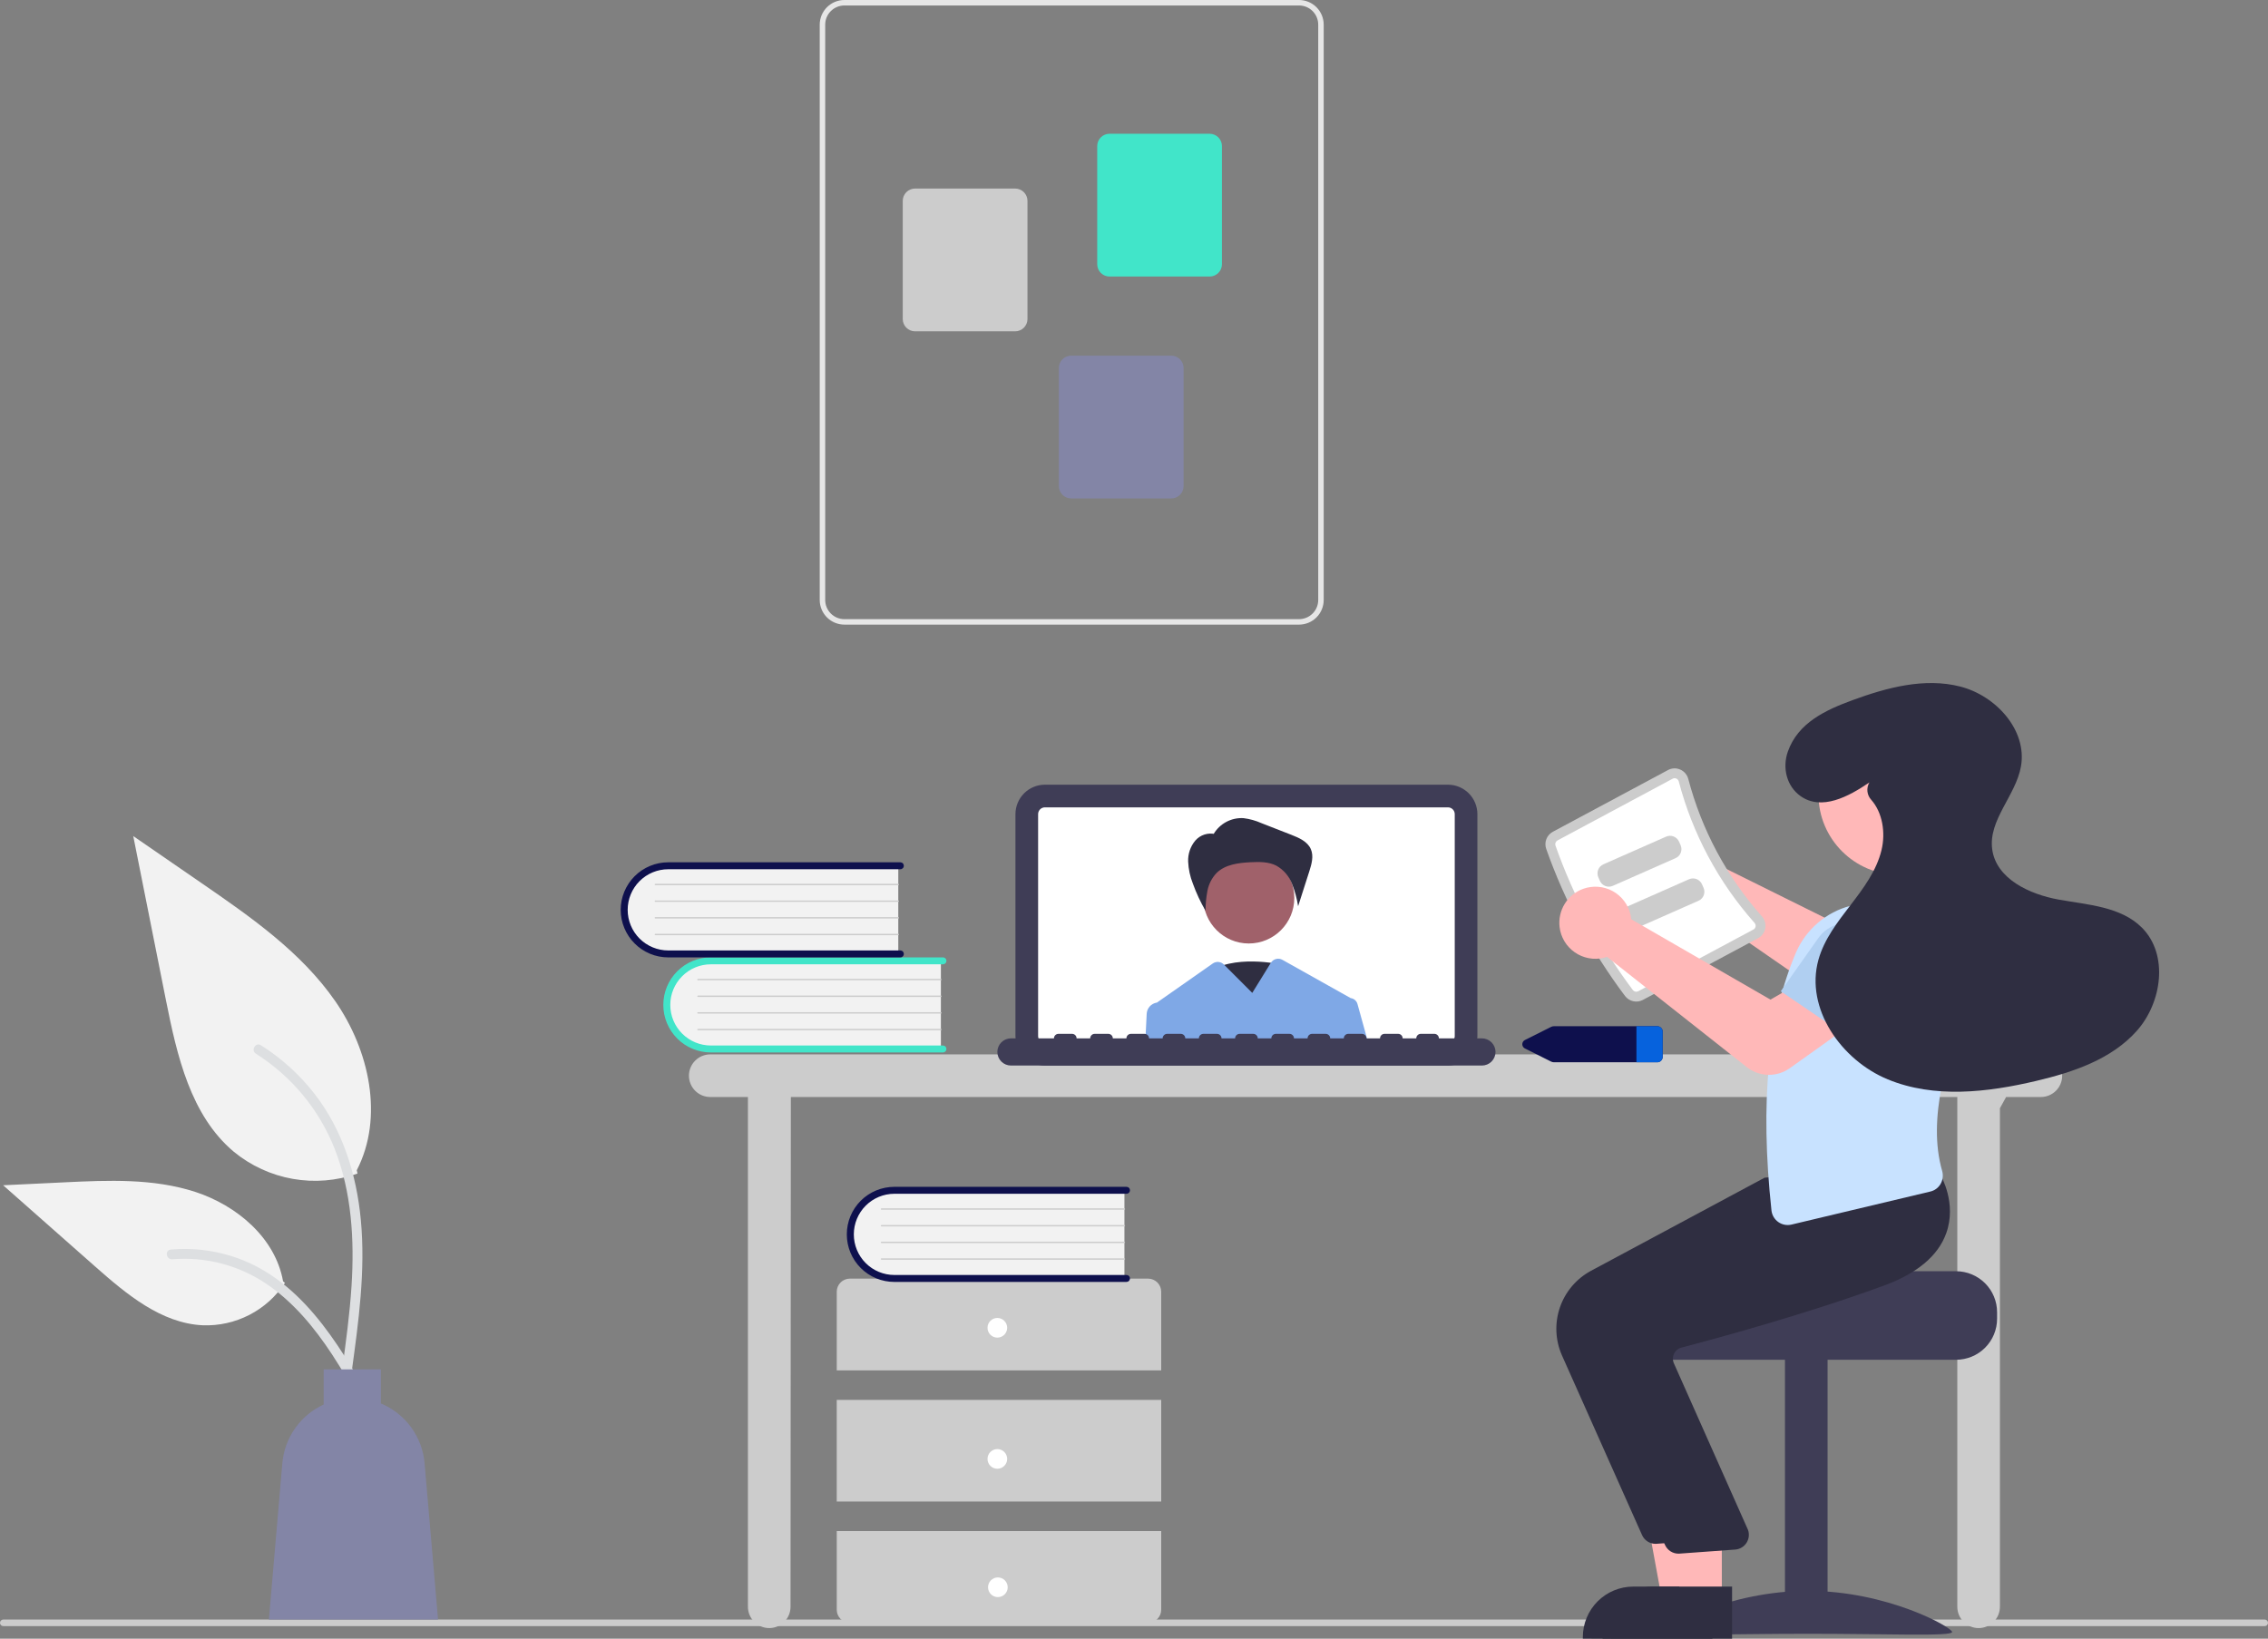 <svg width="256" height="185" viewBox="0 0 256 185" fill="none" xmlns="http://www.w3.org/2000/svg">
<rect x="0" y="0" width="256" height="185" fill="#808080" stroke="none"/>
<g clip-path="url(#clip0_254_93)">
<path d="M255.63 183.581H0.37C0.272 183.581 0.178 183.542 0.108 183.473C0.039 183.403 0 183.309 0 183.211C0 183.113 0.039 183.019 0.108 182.949C0.178 182.88 0.272 182.841 0.37 182.841H255.63C255.728 182.841 255.822 182.88 255.892 182.949C255.961 183.019 256 183.113 256 183.211C256 183.309 255.961 183.403 255.892 183.473C255.822 183.542 255.728 183.581 255.63 183.581Z" fill="#CCCCCC"/>
<path d="M230.365 119.037H80.168C79.53 119.037 78.919 119.29 78.468 119.741C78.017 120.192 77.763 120.804 77.763 121.442C77.763 122.08 78.017 122.692 78.468 123.143C78.919 123.594 79.53 123.848 80.168 123.848H84.422V181.397C84.422 182.035 84.676 182.647 85.127 183.098C85.578 183.549 86.189 183.803 86.827 183.803C87.465 183.803 88.076 183.549 88.527 183.098C88.978 182.647 89.232 182.035 89.232 181.397L89.268 123.848H220.931V181.397C220.931 182.035 221.184 182.647 221.635 183.098C222.086 183.549 222.698 183.803 223.336 183.803C223.973 183.803 224.585 183.549 225.036 183.098C225.487 182.647 225.74 182.035 225.74 181.397V125.116L226.44 123.848H230.365C231.002 123.848 231.614 123.594 232.065 123.143C232.516 122.692 232.769 122.08 232.769 121.442C232.769 120.804 232.516 120.192 232.065 119.741C231.614 119.29 231.002 119.037 230.365 119.037Z" fill="#CCCCCC"/>
<path d="M163.438 120.296H117.942C117.061 120.295 116.217 119.944 115.594 119.321C114.971 118.698 114.62 117.853 114.619 116.972V91.913C114.62 91.032 114.971 90.187 115.594 89.564C116.217 88.94 117.061 88.59 117.942 88.589H163.438C164.319 88.59 165.164 88.94 165.787 89.564C166.41 90.187 166.76 91.032 166.761 91.913V116.972C166.76 117.853 166.41 118.698 165.787 119.321C165.164 119.944 164.319 120.295 163.438 120.296Z" fill="#3F3D56"/>
<path d="M163.438 91.147H117.942C117.739 91.147 117.545 91.228 117.401 91.372C117.258 91.515 117.177 91.71 117.177 91.913V116.972C117.177 117.175 117.258 117.37 117.401 117.513C117.545 117.657 117.739 117.738 117.942 117.738H163.438C163.641 117.738 163.835 117.657 163.979 117.513C164.123 117.37 164.203 117.175 164.204 116.972V91.913C164.203 91.71 164.123 91.515 163.979 91.372C163.835 91.228 163.641 91.147 163.438 91.147Z" fill="white"/>
<path d="M144.57 108.889C144.57 108.889 139.124 107.633 136.129 109.935C133.133 112.237 139.941 117.468 139.941 117.468L144.57 108.889Z" fill="#2F2E41"/>
<path d="M140.957 106.516C143.794 106.516 146.094 104.215 146.094 101.377C146.094 98.538 143.794 96.237 140.957 96.237C138.12 96.237 135.819 98.538 135.819 101.377C135.819 104.215 138.12 106.516 140.957 106.516Z" fill="#A0616A"/>
<path d="M136.984 94.162C137.327 93.581 137.824 93.105 138.419 92.788C139.015 92.471 139.687 92.324 140.361 92.365C141.065 92.454 141.753 92.646 142.401 92.936L145.759 94.247C146.628 94.586 147.58 95.002 147.957 95.855C148.307 96.647 148.046 97.562 147.782 98.387L146.525 102.308C146.386 101.42 146.147 100.551 145.813 99.718C145.474 98.879 144.86 98.179 144.073 97.733C143.201 97.285 142.172 97.294 141.193 97.341C139.806 97.408 138.298 97.585 137.313 98.563C136.79 99.119 136.435 99.812 136.29 100.562C136.147 101.307 136.075 102.064 136.075 102.823C135.507 101.845 135.028 100.818 134.644 99.753C134.329 98.961 134.149 98.121 134.112 97.268C134.079 96.409 134.364 95.567 134.913 94.904C135.191 94.581 135.555 94.341 135.962 94.213C136.369 94.085 136.804 94.073 137.218 94.179L136.984 94.162Z" fill="#2F2E41"/>
<path d="M153.224 113.345C153.176 113.172 153.077 113.016 152.941 112.898C152.805 112.781 152.637 112.706 152.458 112.683C152.446 112.675 152.434 112.667 152.421 112.661L144.752 108.361C144.533 108.238 144.275 108.205 144.032 108.267C143.788 108.33 143.579 108.484 143.446 108.697L141.349 112.094L138.189 108.934L138.139 108.884C137.977 108.721 137.763 108.622 137.535 108.602C137.306 108.582 137.078 108.643 136.89 108.774L130.587 113.19C130.576 113.19 130.565 113.194 130.554 113.194C130.252 113.244 129.977 113.396 129.773 113.624C129.569 113.852 129.449 114.143 129.433 114.448L129.27 117.738H154.441L153.224 113.345Z" fill="#7FA8E6"/>
<path d="M167.272 117.227H162.416C162.416 117.092 162.362 116.962 162.266 116.866C162.17 116.77 162.04 116.716 161.905 116.716H160.371C160.235 116.716 160.105 116.77 160.01 116.866C159.914 116.962 159.86 117.092 159.86 117.227H158.326C158.326 117.092 158.272 116.962 158.177 116.866C158.081 116.77 157.951 116.716 157.815 116.716H156.282C156.146 116.716 156.016 116.77 155.92 116.866C155.824 116.962 155.77 117.092 155.77 117.227H154.237C154.237 117.092 154.183 116.962 154.087 116.866C153.991 116.77 153.861 116.716 153.726 116.716H152.192C152.056 116.716 151.926 116.77 151.831 116.866C151.735 116.962 151.681 117.092 151.681 117.227H150.147C150.147 117.092 150.093 116.962 149.997 116.866C149.902 116.77 149.772 116.716 149.636 116.716H148.102C147.967 116.716 147.837 116.77 147.741 116.866C147.645 116.962 147.591 117.092 147.591 117.227H146.058C146.058 117.092 146.004 116.962 145.908 116.866C145.812 116.77 145.682 116.716 145.546 116.716H144.013C143.877 116.716 143.747 116.77 143.651 116.866C143.556 116.962 143.502 117.092 143.502 117.227H141.968C141.968 117.092 141.914 116.962 141.818 116.866C141.723 116.77 141.592 116.716 141.457 116.716H139.923C139.788 116.716 139.658 116.77 139.562 116.866C139.466 116.962 139.412 117.092 139.412 117.227H137.879C137.879 117.092 137.825 116.962 137.729 116.866C137.633 116.77 137.503 116.716 137.367 116.716H135.834C135.698 116.716 135.568 116.77 135.472 116.866C135.376 116.962 135.323 117.092 135.323 117.227H133.789C133.789 117.092 133.735 116.962 133.639 116.866C133.543 116.77 133.413 116.716 133.278 116.716H131.744C131.609 116.716 131.479 116.77 131.383 116.866C131.287 116.962 131.233 117.092 131.233 117.227H129.699C129.699 117.092 129.646 116.962 129.55 116.866C129.454 116.77 129.324 116.716 129.188 116.716H127.655C127.519 116.716 127.389 116.77 127.293 116.866C127.197 116.962 127.144 117.092 127.144 117.227H125.61C125.61 117.092 125.556 116.962 125.46 116.866C125.364 116.77 125.234 116.716 125.099 116.716H123.565C123.43 116.716 123.3 116.77 123.204 116.866C123.108 116.962 123.054 117.092 123.054 117.227H121.52C121.52 117.092 121.467 116.962 121.371 116.866C121.275 116.77 121.145 116.716 121.009 116.716H119.476C119.34 116.716 119.21 116.77 119.114 116.866C119.018 116.962 118.964 117.092 118.964 117.227H114.108C113.702 117.228 113.312 117.39 113.025 117.677C112.738 117.965 112.577 118.355 112.577 118.761C112.577 119.168 112.738 119.558 113.025 119.845C113.312 120.133 113.702 120.295 114.108 120.296H167.272C167.679 120.296 168.069 120.134 168.357 119.846C168.644 119.559 168.806 119.168 168.806 118.761C168.806 118.355 168.644 117.964 168.357 117.677C168.069 117.389 167.679 117.227 167.272 117.227Z" fill="#3F3D56"/>
<path d="M106.203 108.318V118.505H80.691C80.007 118.528 79.326 118.414 78.687 118.169C78.049 117.924 77.466 117.552 76.974 117.077C76.482 116.602 76.091 116.032 75.824 115.402C75.557 114.772 75.419 114.095 75.419 113.411C75.419 112.727 75.557 112.05 75.824 111.42C76.091 110.79 76.482 110.22 76.974 109.745C77.466 109.27 78.049 108.898 78.687 108.653C79.326 108.408 80.007 108.294 80.691 108.318H106.203Z" fill="#F2F2F2"/>
<path d="M106.829 118.426C106.829 118.53 106.788 118.63 106.715 118.703C106.641 118.777 106.542 118.818 106.438 118.818H80.236C78.813 118.818 77.448 118.253 76.442 117.246C75.436 116.239 74.871 114.874 74.871 113.45C74.871 112.027 75.436 110.661 76.442 109.655C77.448 108.648 78.813 108.083 80.236 108.083H106.438C106.542 108.083 106.641 108.124 106.715 108.197C106.788 108.271 106.829 108.37 106.829 108.474C106.829 108.578 106.788 108.678 106.715 108.751C106.641 108.825 106.542 108.866 106.438 108.866H80.236C79.022 108.867 77.857 109.351 76.999 110.21C76.14 111.07 75.658 112.235 75.658 113.45C75.658 114.665 76.14 115.831 76.999 116.69C77.857 117.55 79.022 118.033 80.236 118.034H106.438C106.542 118.035 106.641 118.076 106.715 118.149C106.788 118.223 106.829 118.322 106.829 118.426Z" fill="#41E5C9"/>
<path d="M106.203 110.668H78.787C78.777 110.669 78.766 110.667 78.757 110.663C78.747 110.659 78.739 110.653 78.731 110.646C78.724 110.638 78.718 110.63 78.714 110.62C78.71 110.611 78.708 110.6 78.708 110.59C78.708 110.58 78.71 110.57 78.714 110.56C78.718 110.55 78.724 110.542 78.731 110.534C78.739 110.527 78.747 110.521 78.757 110.518C78.766 110.514 78.777 110.512 78.787 110.512H106.203C106.223 110.512 106.243 110.52 106.258 110.535C106.272 110.55 106.28 110.569 106.28 110.59C106.28 110.611 106.272 110.631 106.258 110.645C106.243 110.66 106.223 110.668 106.203 110.668Z" fill="#CCCCCC"/>
<path d="M106.203 112.549H78.787C78.777 112.549 78.766 112.547 78.757 112.543C78.747 112.54 78.739 112.534 78.731 112.527C78.724 112.519 78.718 112.511 78.714 112.501C78.71 112.492 78.708 112.481 78.708 112.471C78.708 112.461 78.71 112.45 78.714 112.441C78.718 112.431 78.724 112.423 78.731 112.415C78.739 112.408 78.747 112.402 78.757 112.398C78.766 112.394 78.777 112.393 78.787 112.393H106.203C106.223 112.393 106.243 112.401 106.258 112.416C106.272 112.43 106.28 112.45 106.28 112.471C106.28 112.492 106.272 112.511 106.258 112.526C106.243 112.541 106.223 112.549 106.203 112.549Z" fill="#CCCCCC"/>
<path d="M106.203 114.43H78.787C78.777 114.43 78.766 114.428 78.757 114.424C78.747 114.42 78.739 114.414 78.731 114.407C78.724 114.4 78.718 114.391 78.714 114.381C78.71 114.372 78.708 114.362 78.708 114.351C78.708 114.341 78.71 114.331 78.714 114.321C78.718 114.312 78.724 114.303 78.731 114.296C78.739 114.288 78.747 114.283 78.757 114.279C78.766 114.275 78.777 114.273 78.787 114.273H106.203C106.223 114.273 106.243 114.281 106.258 114.296C106.272 114.311 106.28 114.331 106.28 114.351C106.28 114.372 106.272 114.392 106.258 114.407C106.243 114.421 106.223 114.43 106.203 114.43Z" fill="#CCCCCC"/>
<path d="M106.203 116.311H78.787C78.777 116.311 78.766 116.309 78.757 116.305C78.747 116.301 78.739 116.295 78.731 116.288C78.724 116.28 78.718 116.272 78.714 116.262C78.71 116.253 78.708 116.243 78.708 116.232C78.708 116.222 78.71 116.212 78.714 116.202C78.718 116.193 78.724 116.184 78.731 116.177C78.739 116.169 78.747 116.164 78.757 116.16C78.766 116.156 78.777 116.154 78.787 116.154H106.203C106.223 116.154 106.243 116.162 106.258 116.177C106.272 116.192 106.28 116.211 106.28 116.232C106.28 116.253 106.272 116.273 106.258 116.287C106.243 116.302 106.223 116.31 106.203 116.311Z" fill="#CCCCCC"/>
<path d="M101.393 97.585V107.772H75.881C75.198 107.796 74.516 107.682 73.878 107.437C73.24 107.191 72.657 106.82 72.165 106.345C71.673 105.869 71.282 105.3 71.014 104.67C70.747 104.04 70.61 103.363 70.61 102.679C70.61 101.994 70.747 101.317 71.014 100.687C71.282 100.058 71.673 99.488 72.165 99.013C72.657 98.537 73.24 98.166 73.878 97.921C74.516 97.675 75.198 97.561 75.881 97.585H101.393Z" fill="#F2F2F2"/>
<path d="M102.02 107.694C102.02 107.798 101.979 107.897 101.905 107.971C101.832 108.044 101.732 108.086 101.628 108.086H75.427C74.722 108.086 74.025 107.947 73.374 107.677C72.723 107.407 72.131 107.012 71.633 106.513C71.135 106.015 70.74 105.423 70.47 104.772C70.2 104.121 70.061 103.423 70.061 102.718C70.061 102.013 70.2 101.315 70.47 100.664C70.74 100.012 71.135 99.421 71.633 98.922C72.131 98.424 72.723 98.028 73.374 97.759C74.025 97.489 74.722 97.35 75.427 97.35H101.628C101.732 97.35 101.832 97.391 101.905 97.465C101.979 97.538 102.02 97.638 102.02 97.742C102.02 97.846 101.979 97.945 101.905 98.019C101.832 98.092 101.732 98.134 101.628 98.134H75.427C74.212 98.135 73.048 98.618 72.189 99.478C71.331 100.337 70.849 101.503 70.849 102.718C70.849 103.933 71.331 105.098 72.189 105.958C73.048 106.817 74.212 107.301 75.427 107.302H101.628C101.732 107.302 101.832 107.343 101.905 107.417C101.979 107.49 102.02 107.59 102.02 107.694Z" fill="#0E104D"/>
<path d="M101.393 99.936H73.978C73.968 99.936 73.957 99.934 73.948 99.93C73.938 99.926 73.929 99.921 73.922 99.913C73.915 99.906 73.909 99.897 73.905 99.888C73.901 99.878 73.899 99.868 73.899 99.858C73.899 99.847 73.901 99.837 73.905 99.828C73.909 99.818 73.915 99.809 73.922 99.802C73.929 99.795 73.938 99.789 73.948 99.785C73.957 99.781 73.968 99.779 73.978 99.779H101.393C101.414 99.779 101.434 99.788 101.448 99.802C101.463 99.817 101.471 99.837 101.471 99.858C101.471 99.878 101.463 99.898 101.448 99.913C101.434 99.928 101.414 99.936 101.393 99.936Z" fill="#CCCCCC"/>
<path d="M101.393 101.816H73.978C73.968 101.816 73.957 101.814 73.948 101.811C73.938 101.807 73.929 101.801 73.922 101.794C73.915 101.786 73.909 101.778 73.905 101.768C73.901 101.759 73.899 101.748 73.899 101.738C73.899 101.728 73.901 101.717 73.905 101.708C73.909 101.698 73.915 101.69 73.922 101.682C73.929 101.675 73.938 101.669 73.948 101.665C73.957 101.662 73.968 101.66 73.978 101.66H101.393C101.414 101.66 101.434 101.668 101.448 101.683C101.463 101.697 101.471 101.717 101.471 101.738C101.471 101.759 101.463 101.779 101.448 101.793C101.434 101.808 101.414 101.816 101.393 101.816Z" fill="#CCCCCC"/>
<path d="M101.393 103.697H73.978C73.968 103.697 73.957 103.695 73.948 103.691C73.938 103.688 73.929 103.682 73.922 103.674C73.915 103.667 73.909 103.659 73.905 103.649C73.901 103.639 73.899 103.629 73.899 103.619C73.899 103.609 73.901 103.598 73.905 103.589C73.909 103.579 73.915 103.571 73.922 103.563C73.929 103.556 73.938 103.55 73.948 103.546C73.957 103.542 73.968 103.54 73.978 103.541H101.393C101.414 103.541 101.434 103.549 101.448 103.564C101.463 103.578 101.471 103.598 101.471 103.619C101.471 103.64 101.463 103.659 101.448 103.674C101.434 103.689 101.414 103.697 101.393 103.697Z" fill="#CCCCCC"/>
<path d="M101.393 105.578H73.978C73.968 105.578 73.957 105.576 73.948 105.572C73.938 105.568 73.929 105.563 73.922 105.555C73.915 105.548 73.909 105.539 73.905 105.53C73.901 105.52 73.899 105.51 73.899 105.5C73.899 105.489 73.901 105.479 73.905 105.47C73.909 105.46 73.915 105.451 73.922 105.444C73.929 105.437 73.938 105.431 73.948 105.427C73.957 105.423 73.968 105.421 73.978 105.421H101.393C101.414 105.422 101.434 105.43 101.448 105.445C101.463 105.459 101.471 105.479 101.471 105.5C101.471 105.52 101.463 105.54 101.448 105.555C101.434 105.57 101.414 105.578 101.393 105.578Z" fill="#CCCCCC"/>
<path d="M131.072 154.714V145.832C131.072 145.439 130.916 145.063 130.638 144.785C130.361 144.508 129.984 144.352 129.592 144.352H95.927C95.535 144.352 95.158 144.508 94.881 144.785C94.603 145.063 94.447 145.439 94.447 145.832V154.714H131.072Z" fill="#CCCCCC"/>
<path d="M131.072 158.045H94.447V169.518H131.072V158.045Z" fill="#CCCCCC"/>
<path d="M94.447 172.849V181.731C94.447 182.123 94.603 182.5 94.881 182.778C95.158 183.055 95.535 183.211 95.927 183.211H129.592C129.984 183.211 130.361 183.055 130.638 182.778C130.916 182.5 131.072 182.123 131.072 181.731V172.849H94.447Z" fill="#CCCCCC"/>
<path d="M112.575 151.013C113.187 151.013 113.684 150.516 113.684 149.903C113.684 149.29 113.187 148.792 112.575 148.792C111.962 148.792 111.465 149.29 111.465 149.903C111.465 150.516 111.962 151.013 112.575 151.013Z" fill="white"/>
<path d="M112.575 165.817C113.187 165.817 113.684 165.32 113.684 164.706C113.684 164.093 113.187 163.596 112.575 163.596C111.962 163.596 111.465 164.093 111.465 164.706C111.465 165.32 111.962 165.817 112.575 165.817Z" fill="white"/>
<path d="M112.634 180.307C113.247 180.307 113.744 179.81 113.744 179.197C113.744 178.584 113.247 178.086 112.634 178.086C112.021 178.086 111.524 178.584 111.524 179.197C111.524 179.81 112.021 180.307 112.634 180.307Z" fill="white"/>
<path d="M126.919 134.224V144.411H101.407C100.724 144.435 100.042 144.321 99.404 144.076C98.766 143.83 98.183 143.459 97.691 142.984C97.199 142.508 96.808 141.939 96.541 141.309C96.273 140.679 96.136 140.002 96.136 139.318C96.136 138.634 96.273 137.956 96.541 137.327C96.808 136.697 97.199 136.127 97.691 135.652C98.183 135.177 98.766 134.805 99.404 134.56C100.042 134.315 100.724 134.2 101.407 134.224H126.919Z" fill="#F2F2F2"/>
<path d="M127.546 144.333C127.546 144.436 127.505 144.536 127.431 144.61C127.358 144.683 127.258 144.724 127.154 144.724H100.953C100.248 144.725 99.55 144.587 98.898 144.317C98.247 144.048 97.655 143.652 97.156 143.154C96.657 142.655 96.262 142.063 95.992 141.412C95.722 140.76 95.583 140.062 95.583 139.357C95.583 138.651 95.722 137.953 95.992 137.301C96.262 136.65 96.657 136.058 97.156 135.559C97.655 135.061 98.247 134.666 98.898 134.396C99.55 134.127 100.248 133.988 100.953 133.989H127.154C127.258 133.989 127.358 134.03 127.431 134.104C127.505 134.177 127.546 134.277 127.546 134.381C127.546 134.484 127.505 134.584 127.431 134.658C127.358 134.731 127.258 134.772 127.154 134.772H100.953C99.738 134.773 98.574 135.257 97.715 136.117C96.857 136.976 96.375 138.141 96.375 139.357C96.375 140.572 96.857 141.737 97.715 142.597C98.574 143.456 99.738 143.94 100.953 143.941H127.154C127.258 143.941 127.358 143.982 127.431 144.056C127.505 144.129 127.546 144.229 127.546 144.333Z" fill="#0E104D"/>
<path d="M126.919 136.575H99.504C99.494 136.575 99.483 136.573 99.474 136.569C99.464 136.565 99.456 136.559 99.448 136.552C99.441 136.545 99.435 136.536 99.431 136.526C99.427 136.517 99.425 136.507 99.425 136.496C99.425 136.486 99.427 136.476 99.431 136.466C99.435 136.457 99.441 136.448 99.448 136.441C99.456 136.433 99.464 136.428 99.474 136.424C99.483 136.42 99.494 136.418 99.504 136.418H126.919C126.94 136.418 126.96 136.426 126.975 136.441C126.989 136.456 126.997 136.476 126.997 136.496C126.997 136.517 126.989 136.537 126.975 136.552C126.96 136.566 126.94 136.575 126.919 136.575Z" fill="#CCCCCC"/>
<path d="M126.919 138.456H99.504C99.494 138.456 99.483 138.454 99.474 138.45C99.464 138.446 99.456 138.44 99.448 138.433C99.441 138.425 99.435 138.417 99.431 138.407C99.427 138.398 99.425 138.388 99.425 138.377C99.425 138.367 99.427 138.357 99.431 138.347C99.435 138.338 99.441 138.329 99.448 138.322C99.456 138.314 99.464 138.309 99.474 138.305C99.483 138.301 99.494 138.299 99.504 138.299H126.919C126.94 138.299 126.96 138.307 126.975 138.322C126.989 138.337 126.997 138.356 126.997 138.377C126.997 138.398 126.989 138.418 126.975 138.432C126.96 138.447 126.94 138.455 126.919 138.456Z" fill="#CCCCCC"/>
<path d="M126.919 140.336H99.504C99.494 140.336 99.483 140.335 99.474 140.331C99.464 140.327 99.456 140.321 99.448 140.314C99.441 140.306 99.435 140.298 99.431 140.288C99.427 140.279 99.425 140.268 99.425 140.258C99.425 140.248 99.427 140.237 99.431 140.228C99.435 140.218 99.441 140.21 99.448 140.202C99.456 140.195 99.464 140.189 99.474 140.185C99.483 140.182 99.494 140.18 99.504 140.18H126.919C126.94 140.18 126.96 140.188 126.975 140.203C126.989 140.218 126.997 140.237 126.997 140.258C126.997 140.279 126.989 140.299 126.975 140.313C126.96 140.328 126.94 140.336 126.919 140.336Z" fill="#CCCCCC"/>
<path d="M126.919 142.217H99.504C99.494 142.217 99.483 142.215 99.474 142.211C99.464 142.207 99.456 142.201 99.448 142.194C99.441 142.187 99.435 142.178 99.431 142.169C99.427 142.159 99.425 142.149 99.425 142.138C99.425 142.128 99.427 142.118 99.431 142.108C99.435 142.099 99.441 142.09 99.448 142.083C99.456 142.076 99.464 142.07 99.474 142.066C99.483 142.062 99.494 142.06 99.504 142.06H126.919C126.94 142.06 126.96 142.069 126.975 142.083C126.989 142.098 126.997 142.118 126.997 142.138C126.997 142.159 126.989 142.179 126.975 142.194C126.96 142.208 126.94 142.217 126.919 142.217Z" fill="#CCCCCC"/>
<path d="M92.526 67.735V2.784C92.527 2.046 92.821 1.338 93.342 0.816C93.864 0.294 94.571 0.001 95.309 0H146.63C147.368 0.001 148.075 0.294 148.597 0.816C149.119 1.338 149.412 2.046 149.413 2.784V67.735C149.412 68.473 149.119 69.18 148.597 69.702C148.075 70.224 147.368 70.517 146.63 70.518H95.309C94.571 70.517 93.864 70.224 93.342 69.702C92.821 69.18 92.527 68.473 92.526 67.735ZM95.309 0.619C94.735 0.619 94.185 0.848 93.779 1.253C93.374 1.659 93.145 2.21 93.145 2.784V67.735C93.145 68.309 93.374 68.859 93.779 69.265C94.185 69.671 94.735 69.899 95.309 69.9H146.63C147.204 69.899 147.754 69.671 148.16 69.265C148.566 68.859 148.794 68.309 148.795 67.735V2.784C148.794 2.21 148.566 1.659 148.16 1.253C147.754 0.848 147.204 0.619 146.63 0.619H95.309Z" fill="#E6E6E6"/>
<path d="M123.848 29.828V16.492C123.848 16.123 123.995 15.769 124.255 15.508C124.516 15.247 124.87 15.101 125.239 15.1H136.536C136.905 15.101 137.258 15.247 137.519 15.508C137.78 15.769 137.927 16.123 137.927 16.492V29.828C137.927 30.197 137.78 30.551 137.519 30.812C137.258 31.073 136.905 31.22 136.536 31.22H125.239C124.87 31.22 124.516 31.073 124.255 30.812C123.995 30.551 123.848 30.197 123.848 29.828Z" fill="#41E5C9"/>
<path d="M101.897 36.014V22.678C101.897 22.309 102.044 21.955 102.305 21.694C102.565 21.433 102.919 21.287 103.288 21.286H114.585C114.954 21.287 115.307 21.433 115.568 21.694C115.829 21.955 115.976 22.309 115.976 22.678V36.014C115.976 36.383 115.829 36.737 115.568 36.998C115.307 37.259 114.954 37.406 114.585 37.406H103.288C102.919 37.406 102.565 37.259 102.305 36.998C102.044 36.737 101.897 36.383 101.897 36.014Z" fill="#CCCCCC"/>
<path d="M119.519 54.881V41.545C119.52 41.176 119.666 40.822 119.927 40.561C120.188 40.3 120.542 40.153 120.911 40.153H132.207C132.576 40.153 132.93 40.3 133.191 40.561C133.452 40.822 133.598 41.176 133.599 41.545V54.881C133.598 55.25 133.452 55.604 133.191 55.865C132.93 56.126 132.576 56.273 132.207 56.273H120.911C120.542 56.273 120.188 56.126 119.927 55.865C119.666 55.604 119.52 55.25 119.519 54.881Z" fill="#8385A6"/>
<path d="M187.029 115.855H175.406C175.295 115.854 175.186 115.88 175.087 115.929L172.154 117.398C172.057 117.439 171.975 117.507 171.917 117.595C171.859 117.682 171.828 117.785 171.828 117.89C171.828 117.995 171.859 118.098 171.917 118.185C171.975 118.273 172.057 118.341 172.154 118.382L175.087 119.852C175.186 119.9 175.295 119.926 175.406 119.926H187.029C187.189 119.935 187.347 119.881 187.467 119.775C187.588 119.669 187.662 119.519 187.673 119.359V116.421C187.662 116.261 187.588 116.111 187.467 116.005C187.347 115.899 187.189 115.845 187.029 115.855Z" fill="#0E104D"/>
<path d="M187.673 116.421V119.359C187.662 119.519 187.588 119.669 187.467 119.775C187.347 119.881 187.189 119.935 187.029 119.926H184.713V115.855H187.029C187.189 115.845 187.347 115.9 187.467 116.005C187.588 116.111 187.662 116.261 187.673 116.421Z" fill="#0662DD"/>
<path d="M186.942 93.871C187.468 93.644 188.037 93.53 188.61 93.538C189.183 93.546 189.749 93.675 190.269 93.916C190.789 94.158 191.252 94.507 191.628 94.94C192.004 95.373 192.284 95.881 192.45 96.43C192.502 96.604 192.542 96.781 192.569 96.961L208.823 105.025L212.585 102.531L217.265 107.921L211.522 112.588C210.831 113.145 209.979 113.464 209.093 113.498C208.206 113.532 207.332 113.28 206.601 112.778L190.109 101.369C189.986 101.421 189.861 101.466 189.734 101.506C189.185 101.672 188.607 101.72 188.038 101.647C187.469 101.574 186.922 101.382 186.433 101.083C185.944 100.784 185.523 100.384 185.199 99.911C184.874 99.438 184.653 98.902 184.551 98.337C184.52 98.174 184.5 98.008 184.491 97.842C184.445 97.008 184.655 96.181 185.093 95.472C185.532 94.762 186.177 94.203 186.942 93.871Z" fill="#FFB8B8"/>
<path d="M220.797 143.518H203.036C203.036 144.029 184.731 144.443 184.731 144.443C184.444 144.66 184.182 144.908 183.951 145.183C183.255 146.013 182.875 147.062 182.878 148.144V148.884C182.878 150.111 183.365 151.288 184.232 152.155C185.1 153.023 186.276 153.51 187.502 153.511H220.797C222.023 153.509 223.198 153.022 224.065 152.154C224.932 151.287 225.42 150.111 225.421 148.884V148.144C225.419 146.918 224.931 145.742 224.065 144.875C223.198 144.008 222.023 143.52 220.797 143.518Z" fill="#3F3D56"/>
<path d="M201.477 184.415H206.286V153.327H201.477V184.415Z" fill="#3F3D56"/>
<path d="M187.789 184.246C187.789 184.766 195.077 184.447 204.067 184.447C213.056 184.447 220.344 184.766 220.344 184.246C220.344 183.726 213.056 179.604 204.067 179.604C195.077 179.604 187.789 183.726 187.789 184.246Z" fill="#3F3D56"/>
<path d="M192.131 180.602L187.595 180.602L185.438 168.834L192.131 168.834L192.131 180.602Z" fill="#FFB8B8"/>
<path d="M193.287 185L178.663 184.999V184.814C178.663 184.067 178.811 183.326 179.097 182.635C179.383 181.944 179.802 181.317 180.331 180.788C180.859 180.259 181.487 179.84 182.177 179.554C182.868 179.267 183.608 179.12 184.355 179.12H184.356L193.288 179.12L193.287 185Z" fill="#2F2E41"/>
<path d="M185.347 173.305L176.306 153.021C175.551 151.311 175.467 149.38 176.072 147.611C176.676 145.843 177.925 144.367 179.568 143.478L199.18 132.957L208.129 132.196L216.384 131.445L216.444 131.546C216.52 131.675 218.295 134.742 217.095 138.105C216.185 140.656 213.818 142.648 210.059 144.027C201.286 147.245 191.152 149.995 187.202 151.028C187.027 151.073 186.864 151.154 186.723 151.266C186.582 151.379 186.466 151.519 186.384 151.68C186.301 151.838 186.252 152.012 186.239 152.19C186.227 152.368 186.251 152.547 186.311 152.715L194.711 171.596C194.799 171.835 194.831 172.091 194.804 172.345C194.777 172.599 194.692 172.843 194.556 173.058C194.419 173.274 194.236 173.455 194.018 173.589C193.801 173.722 193.556 173.803 193.302 173.827L187.025 174.284C186.972 174.289 186.919 174.292 186.866 174.292C186.545 174.292 186.23 174.198 185.961 174.023C185.691 173.848 185.478 173.598 185.347 173.305Z" fill="#2F2E41"/>
<path d="M194.35 180.602L189.815 180.602L187.657 168.834L194.351 168.834L194.35 180.602Z" fill="#FFB8B8"/>
<path d="M195.507 185L180.883 184.999V184.814C180.883 184.067 181.03 183.326 181.316 182.635C181.602 181.944 182.022 181.317 182.55 180.788C183.079 180.259 183.706 179.84 184.397 179.554C185.087 179.267 185.828 179.12 186.575 179.12H186.575L195.507 179.12L195.507 185Z" fill="#2F2E41"/>
<path d="M187.937 174.415L178.895 154.131C178.14 152.421 178.057 150.49 178.661 148.721C179.266 146.953 180.514 145.477 182.157 144.588L201.769 134.067L210.719 133.306L218.974 132.555L219.033 132.656C219.11 132.785 220.884 135.852 219.685 139.215C218.775 141.766 216.407 143.758 212.649 145.137C203.876 148.355 193.741 151.105 189.791 152.138C189.617 152.183 189.454 152.264 189.313 152.376C189.172 152.488 189.056 152.629 188.973 152.79C188.891 152.948 188.841 153.122 188.829 153.3C188.816 153.478 188.841 153.657 188.901 153.825L197.301 172.705C197.389 172.945 197.42 173.201 197.393 173.455C197.366 173.708 197.281 173.952 197.145 174.168C197.009 174.384 196.825 174.565 196.608 174.698C196.391 174.832 196.146 174.913 195.892 174.937L189.615 175.394C189.562 175.399 189.509 175.402 189.456 175.402C189.134 175.401 188.82 175.308 188.55 175.133C188.281 174.958 188.068 174.708 187.937 174.415Z" fill="#2F2E41"/>
<path d="M183.43 112.45C179.631 107.394 176.627 101.786 174.524 95.821C174.402 95.464 174.41 95.076 174.548 94.725C174.686 94.374 174.943 94.083 175.275 93.904L188.277 86.935C188.487 86.821 188.721 86.757 188.96 86.747C189.198 86.738 189.436 86.783 189.655 86.879C189.878 86.976 190.076 87.122 190.234 87.307C190.392 87.492 190.505 87.711 190.566 87.946C192.079 93.694 194.924 99.005 198.869 103.45C199.032 103.63 199.151 103.846 199.217 104.08C199.284 104.314 199.296 104.56 199.253 104.799C199.212 105.035 199.118 105.258 198.978 105.451C198.837 105.645 198.654 105.804 198.443 105.916L185.442 112.886C185.109 113.063 184.724 113.117 184.356 113.037C183.988 112.957 183.66 112.749 183.43 112.45Z" fill="#CCCCCC"/>
<path d="M184.317 111.783C184.387 111.87 184.486 111.931 184.595 111.953C184.705 111.976 184.819 111.96 184.917 111.907L197.919 104.937C197.982 104.905 198.037 104.857 198.079 104.8C198.121 104.742 198.149 104.676 198.161 104.606C198.174 104.531 198.17 104.455 198.15 104.383C198.129 104.31 198.091 104.244 198.04 104.188C193.978 99.613 191.05 94.145 189.492 88.228C189.474 88.155 189.439 88.087 189.391 88.029C189.342 87.972 189.281 87.927 189.212 87.897C189.147 87.868 189.076 87.854 189.004 87.857C188.933 87.86 188.863 87.879 188.801 87.914L175.799 94.883C175.701 94.936 175.624 95.022 175.582 95.126C175.54 95.23 175.536 95.345 175.57 95.452C177.636 101.31 180.586 106.818 184.317 111.783Z" fill="white"/>
<path d="M226.624 110.591L216.441 114.462L213.955 107.554C213.625 106.636 213.63 105.632 213.968 104.718C214.307 103.803 214.958 103.038 215.806 102.558C216.663 102.072 217.667 101.908 218.634 102.097C219.602 102.286 220.47 102.815 221.082 103.588L226.624 110.591Z" fill="#6C63FF"/>
<path d="M200.724 137.963C200.51 137.811 200.33 137.616 200.197 137.389C200.065 137.163 199.981 136.911 199.953 136.65C198.649 124.47 199.558 114.939 202.73 107.511C203.289 106.229 204.131 105.092 205.192 104.183C206.254 103.274 207.507 102.617 208.859 102.263L217.09 101.847L217.133 101.868C218.99 102.778 220.505 104.263 221.452 106.102C222.4 107.941 222.73 110.037 222.393 112.078C219.746 119.059 217.529 126.328 219.219 132.191C219.29 132.436 219.311 132.693 219.28 132.946C219.249 133.2 219.168 133.444 219.04 133.665C218.917 133.879 218.751 134.065 218.552 134.212C218.354 134.359 218.128 134.464 217.888 134.52L202.21 138.251C201.956 138.311 201.692 138.317 201.436 138.267C201.18 138.218 200.937 138.114 200.724 137.963Z" fill="#C8E2FF"/>
<path d="M214.343 98.771C219.361 98.771 223.429 94.702 223.429 89.682C223.429 84.662 219.361 80.592 214.343 80.592C209.325 80.592 205.257 84.662 205.257 89.682C205.257 94.702 209.325 98.771 214.343 98.771Z" fill="#FFB8B8"/>
<path d="M189.13 96.881L182.049 100.008C181.78 100.127 181.475 100.133 181.2 100.027C180.926 99.921 180.705 99.71 180.586 99.441L180.411 99.044C180.292 98.774 180.285 98.469 180.391 98.194C180.498 97.92 180.709 97.699 180.978 97.58L188.059 94.453C188.328 94.334 188.634 94.327 188.908 94.433C189.182 94.54 189.403 94.751 189.522 95.02L189.698 95.417C189.816 95.686 189.823 95.992 189.717 96.266C189.61 96.541 189.4 96.762 189.13 96.881Z" fill="#CCCCCC"/>
<path d="M191.72 101.692L184.639 104.82C184.369 104.938 184.064 104.945 183.79 104.839C183.515 104.732 183.294 104.521 183.175 104.252L183 103.855C182.882 103.586 182.875 103.28 182.981 103.006C183.087 102.731 183.298 102.51 183.567 102.391L190.649 99.264C190.918 99.145 191.223 99.139 191.498 99.245C191.772 99.351 191.993 99.562 192.112 99.831L192.287 100.228C192.406 100.498 192.413 100.803 192.306 101.078C192.2 101.352 191.989 101.573 191.72 101.692Z" fill="#CCCCCC"/>
<path d="M197.181 120.484L181.394 108.025C181.268 108.069 181.14 108.107 181.011 108.138C180.454 108.268 179.875 108.28 179.313 108.172C178.751 108.064 178.218 107.839 177.749 107.512C177.276 107.184 176.879 106.759 176.584 106.266C176.289 105.772 176.102 105.221 176.037 104.65C175.931 103.736 176.137 102.814 176.621 102.032C177.105 101.25 177.839 100.655 178.704 100.343C179.244 100.149 179.818 100.072 180.39 100.115C180.962 100.159 181.518 100.324 182.022 100.597C182.526 100.871 182.966 101.249 183.314 101.705C183.662 102.16 183.91 102.685 184.041 103.243C184.082 103.42 184.11 103.6 184.126 103.781L199.841 112.851L203.752 110.598L208.085 116.272L202.012 120.602C201.302 121.105 200.448 121.365 199.577 121.344C198.707 121.322 197.867 121.021 197.181 120.484Z" fill="#FFB8B8"/>
<path d="M210.011 118.04L201.003 111.912L205.237 105.914C205.799 105.117 206.624 104.545 207.567 104.299C208.51 104.052 209.51 104.147 210.389 104.567C211.279 104.991 211.988 105.72 212.388 106.621C212.788 107.523 212.853 108.538 212.57 109.482L210.011 118.04Z" fill="#B0CFF1"/>
<path d="M211.012 88.328C208.676 89.927 205.61 91.571 203.225 89.868C201.659 88.75 201.165 86.679 201.8 84.862C202.943 81.595 206.08 80.157 209.081 79.054C212.982 77.621 217.229 76.48 221.256 77.507C225.283 78.533 228.842 82.434 228.115 86.527C227.531 89.819 224.427 92.558 224.868 95.872C225.311 99.207 229.06 100.963 232.371 101.559C235.681 102.155 239.385 102.346 241.764 104.725C244.798 107.759 244.04 113.183 241.185 116.386C238.329 119.59 234.02 121.042 229.845 122.029C224.313 123.337 218.329 124.025 213.075 121.854C207.82 119.683 203.731 113.84 205.254 108.361C205.896 106.046 207.411 104.09 208.875 102.186C210.338 100.281 211.821 98.29 212.379 95.954C212.844 94.007 212.5 91.746 211.209 90.286C210.975 90.03 210.827 89.707 210.787 89.362C210.748 89.017 210.819 88.669 210.989 88.367L211.012 88.328Z" fill="#2F2E41"/>
<path d="M40.35 132.492C38.009 133.315 35.495 133.522 33.051 133.091C30.607 132.66 28.315 131.607 26.396 130.033C21.508 125.929 19.976 119.168 18.729 112.907C17.5 106.734 16.27 100.562 15.041 94.389L22.762 99.708C28.315 103.533 33.993 107.48 37.837 113.021C41.682 118.561 43.36 126.124 40.271 132.118" fill="#F2F2F2"/>
<path d="M39.69 154.912C40.472 149.217 41.276 143.449 40.727 137.693C40.24 132.582 38.682 127.589 35.508 123.495C33.823 121.326 31.773 119.468 29.451 118.004C28.845 117.621 28.287 118.582 28.89 118.963C32.91 121.504 36.019 125.256 37.769 129.679C39.701 134.597 40.012 139.959 39.679 145.183C39.477 148.343 39.05 151.482 38.62 154.617C38.586 154.758 38.608 154.908 38.679 155.035C38.751 155.161 38.869 155.256 39.008 155.3C39.15 155.338 39.301 155.319 39.429 155.246C39.556 155.173 39.651 155.053 39.69 154.912Z" fill="#DDDFE1"/>
<path d="M32.163 144.834C31.159 146.361 29.779 147.604 28.155 148.442C26.532 149.28 24.72 149.686 22.894 149.62C18.202 149.397 14.291 146.121 10.77 143.011L0.354 133.812L7.247 133.482C12.204 133.244 17.29 133.023 22.011 134.552C26.732 136.082 31.087 139.762 31.95 144.651" fill="#F2F2F2"/>
<path d="M41.899 158.186C38.138 151.527 33.775 144.127 25.979 141.762C23.811 141.107 21.538 140.872 19.282 141.07C18.571 141.132 18.749 142.228 19.459 142.167C23.24 141.853 27.014 142.852 30.145 144.995C33.158 147.047 35.504 149.899 37.49 152.924C38.706 154.777 39.795 156.709 40.885 158.638C41.233 159.254 42.251 158.809 41.899 158.186Z" fill="#DDDFE1"/>
<path d="M47.926 165.194C47.799 163.725 47.272 162.319 46.402 161.128C45.531 159.938 44.351 159.01 42.99 158.445V154.595H36.536V158.566C35.242 159.159 34.128 160.085 33.308 161.249C32.488 162.414 31.992 163.775 31.869 165.194L30.352 182.841H49.444L47.926 165.194Z" fill="#8385A6"/>
</g>
<defs>
<clipPath id="clip0_254_93">
<rect width="256" height="185" fill="white"/>
</clipPath>
</defs>
</svg>
